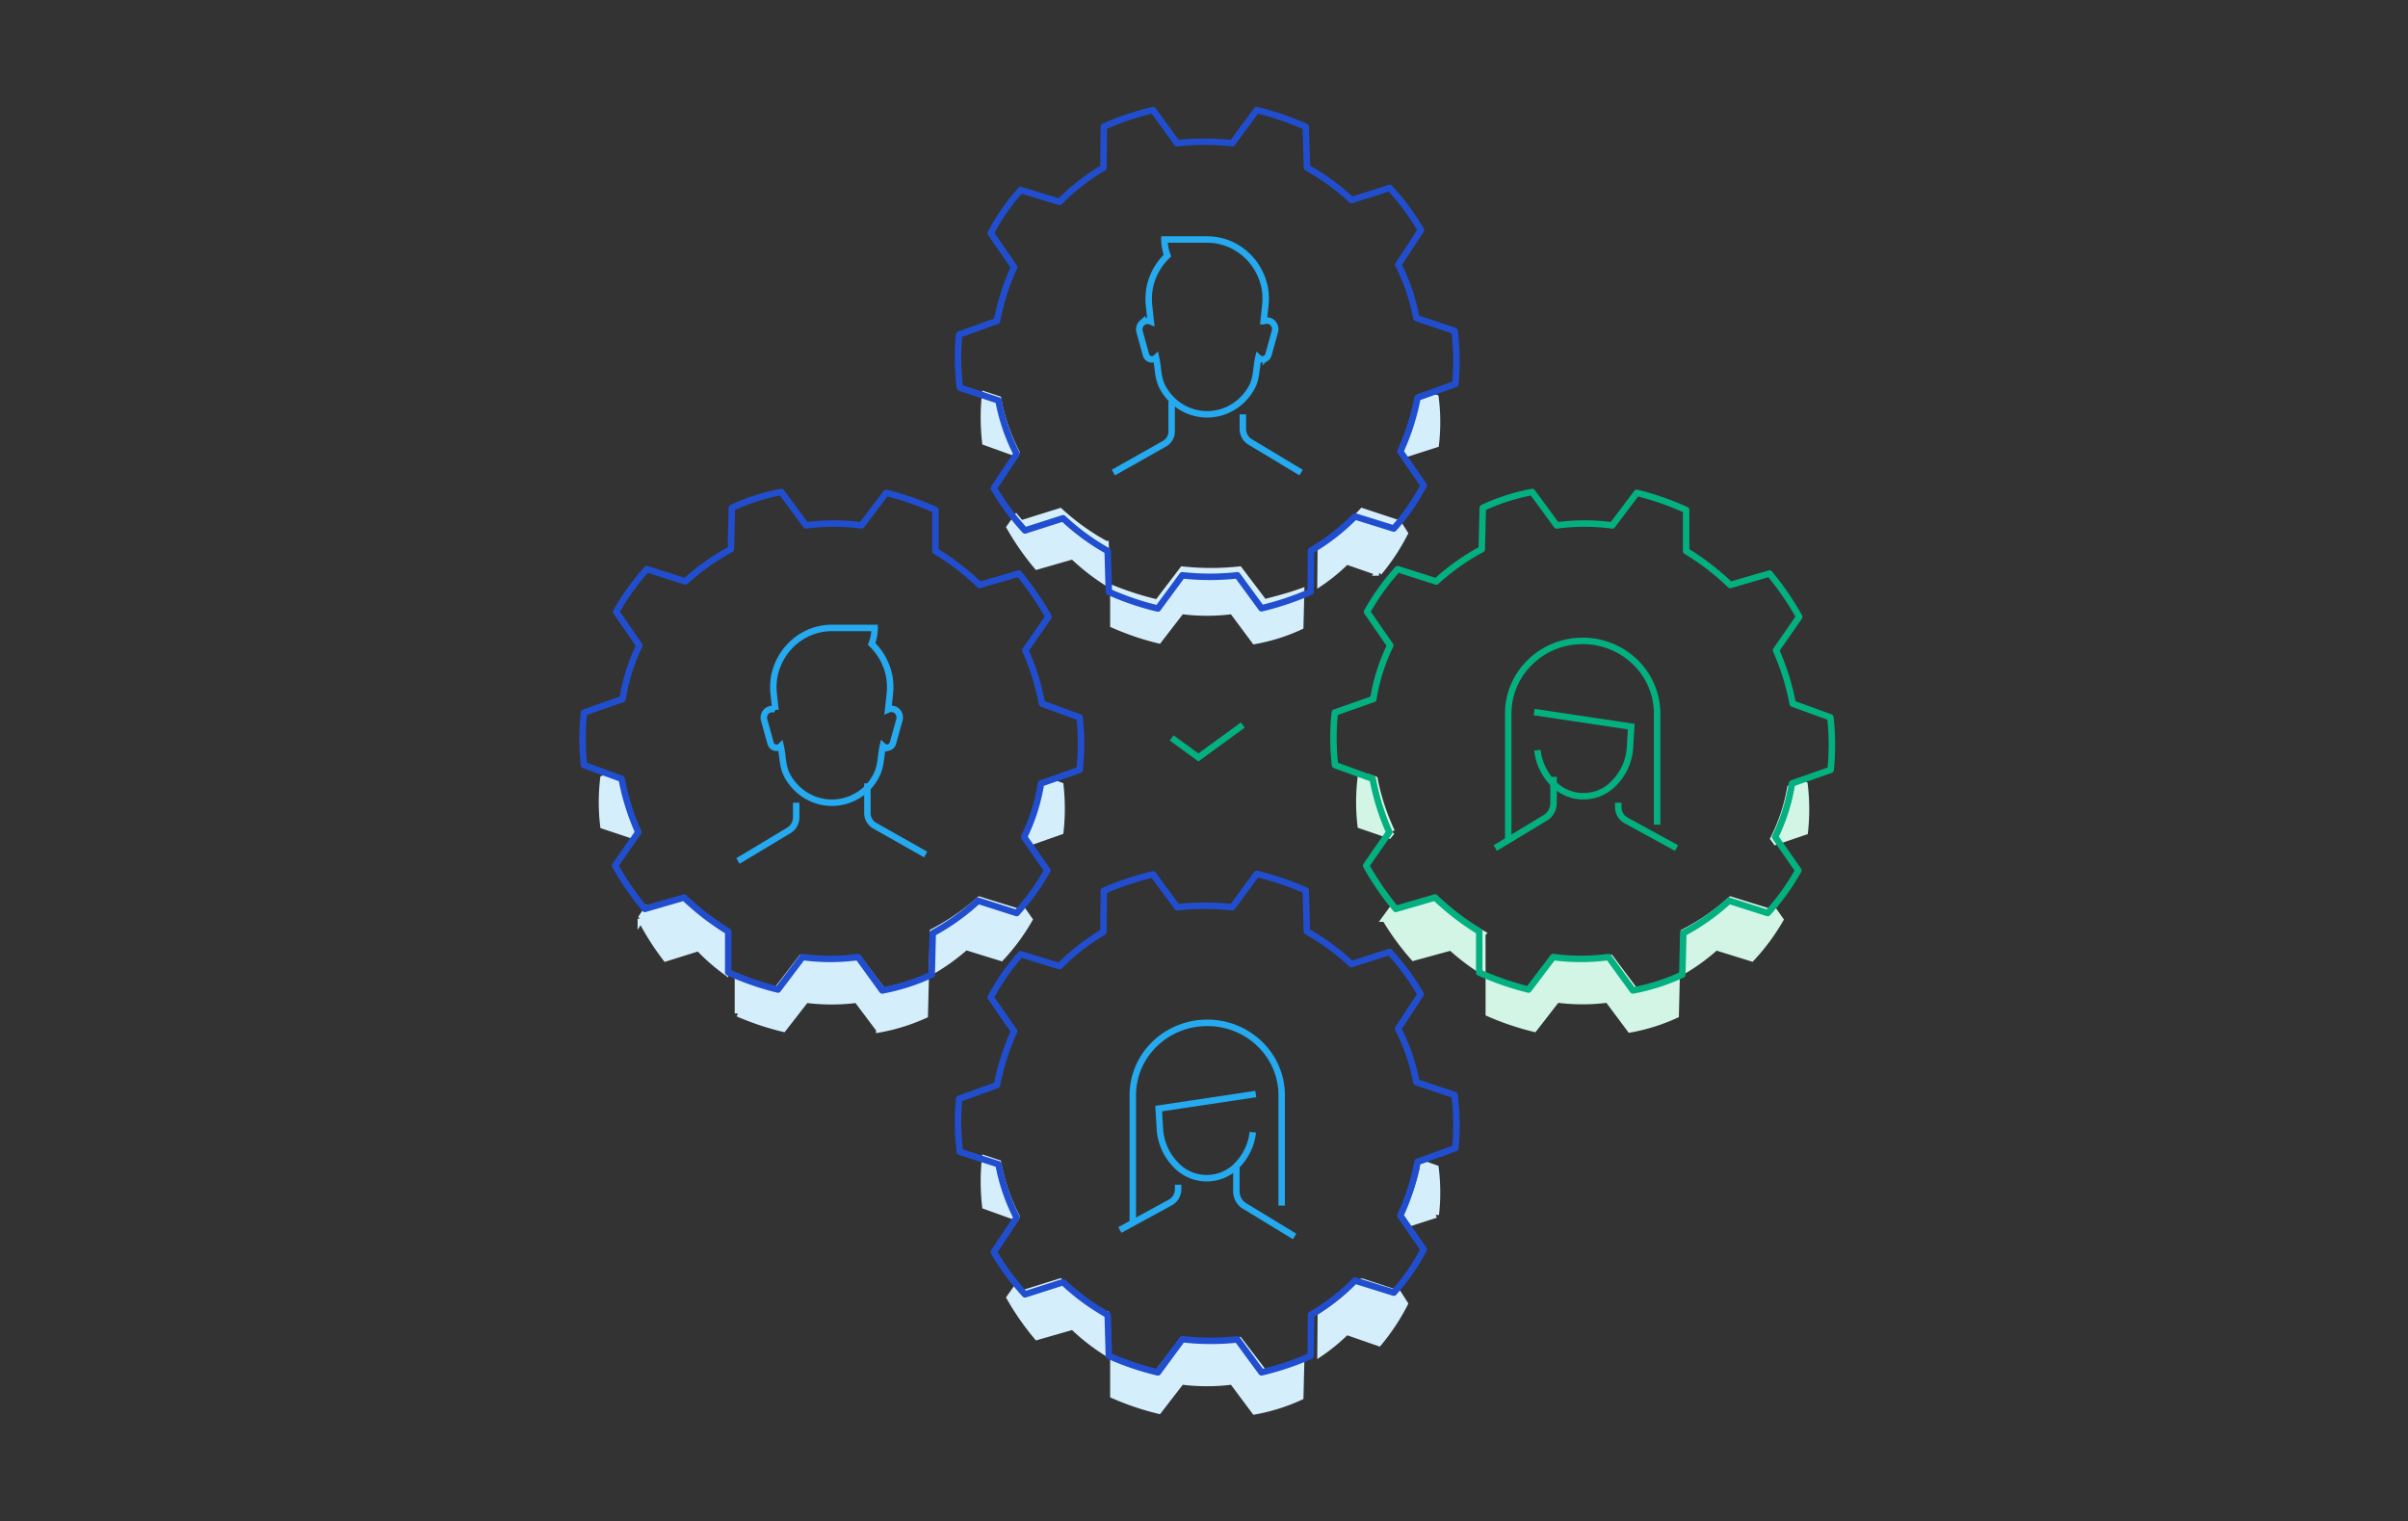 <svg xmlns="http://www.w3.org/2000/svg" viewBox="0 0 372 235">
    <rect x="0" y="0" width="372" height="235" fill="#333333" stroke="none"/>
    <g fill="none" fill-rule="evenodd">
        <path d="M252.64 153.144L248.806 148a33.573 33.573 0 01-8.753 0l-3.879 5.004a38.241 38.241 0 01-6.174-1.977v5.504a42.4 42.4 0 007.007 2.366l3.5-4.512c2.616.342 5.266.342 7.883 0l3.447 4.615a29.331 29.331 0 007.03-2.204l.133-5.526a32.353 32.353 0 01-6.36 1.874zM215 128.48a34.559 34.559 0 01-2.653-8.069l-1.202-.411-.94.318a31.401 31.401 0 000 7.174l4.382 1.508.413-.52zM228.992 144.224a42.038 42.038 0 01-7.226-5.224l-6.425 1.756c-.093-.11-.178-.22-.27-.323l-1.071 1.47a39.96 39.96 0 004.384 6.003l5.785-1.58A33.746 33.746 0 00229 150l-.008-5.776zM277.923 121l-1.293.44a28.13 28.13 0 01-2.63 8.09l.338.47 4.474-1.523c.262-2.4.25-4.82-.036-7.217l-.853-.26zM273.523 140.906L267.391 139a35.878 35.878 0 01-7.249 5.007L260 150a31.062 31.062 0 005.075-3.709l5.525 1.714a32.434 32.434 0 004.4-5.934l-1.117-1.588-.36.423z" stroke="#D2F5E6" fill="#D2F5E6" fill-rule="nonzero" />
        <path d="M170.793 84.041A35.838 35.838 0 01163.755 79l-6.014 1.88c-.265-.281-.509-.57-.738-.851L156 81.45a40.279 40.279 0 004.206 6.033l5.54-1.591A33.852 33.852 0 00171 90l-.207-5.959zM157 69.874a29.524 29.524 0 01-2.821-8.215L152.18 61a33.687 33.687 0 00.037 7.296L156.956 70l.044-.126zM220.47 61l-.595.195A32.871 32.871 0 01217 69.278l.54.722 4.265-1.364a30.281 30.281 0 00-.039-7.181L220.47 61zM210.452 79a31.254 31.254 0 01-6.404 5.331L204 90a28.085 28.085 0 004.006-3.307l4.995 1.74A32.895 32.895 0 00217 82.389l-.995-1.56L210.452 79zM195.294 93.072L191.452 88a40.74 40.74 0 01-8.745 0l-3.886 5.109A47.985 47.985 0 01172 90.96v5.552a41.793 41.793 0 007.007 2.377l3.492-4.525c2.619.343 5.272.343 7.89 0L193.838 99a28.91 28.91 0 007.03-2.215l.133-5.382c-1.88.68-3.79 1.167-5.706 1.669zM98 128.512a33.832 33.832 0 01-2.76-8.148L94.136 120l-.923.299a30.77 30.77 0 000 7.244l4.38 1.457.406-.488zM111.993 144.288a37.61 37.61 0 01-6.348-5.288l-5.643 1.778-.136-.186-.866 1.346a41.205 41.205 0 003.857 6.076l5.083-1.599A29.962 29.962 0 00112 150l-.007-5.712zM157.377 140.88l-6.07-1.88a35.42 35.42 0 01-7.159 4.94L144 150a31.385 31.385 0 005.188-3.747l5.462 1.69a32.003 32.003 0 004.35-5.891l-1.193-1.683a7.846 7.846 0 01-.43.512zM162.82 121l-1.29.457a28.437 28.437 0 01-2.53 8l.374.543 4.433-1.556c.257-2.36.257-4.741 0-7.101l-.987-.343zM136.389 153.11l-3.826-5.11a33.84 33.84 0 01-8.758 0l-3.862 5.015A37.612 37.612 0 01114 151.13v5.416a42.344 42.344 0 007.005 2.35l3.491-4.48c2.618.338 5.27.338 7.889 0l3.447 4.583a29.46 29.46 0 007.027-2.19l.141-5.598a32.688 32.688 0 01-6.611 1.897z" stroke="#D5EEFB" fill="#D5EEFB" fill-rule="nonzero" />
        <path d="M120.697 76a31.676 31.676 0 00-7.636 2.449l-.153 6.394a34.999 34.999 0 00-7.032 4.979l-5.949-1.903a35.946 35.946 0 00-4.741 6.593l3.585 5.2a29.646 29.646 0 00-2.589 8.268l-5.963 2.095a37.667 37.667 0 000 8.113l5.818 2.117a36.742 36.742 0 002.574 8.245l-3.585 5.163a44.906 44.906 0 004.589 6.69l6.065-1.763a39.86 39.86 0 006.821 5.244v6.32a44.29 44.29 0 007.68 2.656l3.796-5.023c2.845.383 5.728.383 8.574 0l3.745 5.163a31.676 31.676 0 007.643-2.449l.153-6.394a34.75 34.75 0 007.01-5.016l5.956 1.903a36.292 36.292 0 004.741-6.593l-3.592-5.163a29.421 29.421 0 002.61-8.268l5.964-2.095a37.667 37.667 0 000-8.113l-5.818-2.117a36.355 36.355 0 00-2.567-8.245l3.585-5.163a44.906 44.906 0 00-4.588-6.69l-6.066 1.763a39.496 39.496 0 00-6.82-5.244v-6.343a44.946 44.946 0 00-7.615-2.64l-3.803 5.03a32.048 32.048 0 00-8.567 0L120.697 76z" stroke="#204ECF" stroke-linejoin="round" />
        <path d="M170.793 203.041a35.838 35.838 0 01-7.038-5.041l-6.014 1.88c-.265-.281-.509-.57-.738-.851L156 200.45a40.664 40.664 0 004.206 6.04l5.54-1.59A33.364 33.364 0 00171 209l-.207-5.959zM220.47 180l-.595.195a32.871 32.871 0 01-2.875 8.083l.54.722 4.265-1.364a30.221 30.221 0 00-.039-7.174L220.47 180zM157 187.889a29.398 29.398 0 01-2.821-8.23L152.18 179a33.687 33.687 0 00.037 7.296l4.739 1.704.044-.111zM195.294 212.084l-3.842-5.047c-2.908.297-5.84.284-8.745-.037l-3.886 5.092a47.188 47.188 0 01-6.821-2.149v5.585a41.89 41.89 0 007.007 2.369l3.492-4.518c2.619.346 5.272.346 7.89 0l3.448 4.621a29.303 29.303 0 007.03-2.207l.133-5.364c-1.88.662-3.79 1.162-5.706 1.655zM210.439 198a31.005 31.005 0 01-6.391 5.335L204 209a28.546 28.546 0 003.998-3.304l5.01 1.738a33.132 33.132 0 003.992-6.04l-.993-1.566L210.44 198z" stroke="#D5EEFB" fill="#D5EEFB" fill-rule="nonzero" />
        <path d="M215.318 199.68a32.268 32.268 0 004.621-6.672l-3.61-5.234a36.307 36.307 0 002.657-8.303l5.841-2.12c.266-2.729.225-5.48-.123-8.199l-5.898-1.98a30.053 30.053 0 00-2.824-8.265l3.495-5.33a37.189 37.189 0 00-4.816-6.523l-5.884 1.875a35.713 35.713 0 00-6.888-5.048l-.174-6.316a43.329 43.329 0 00-7.574-2.565l-3.783 5.152a38.318 38.318 0 00-8.498 0l-3.74-5.093a44.478 44.478 0 00-7.596 2.55l-.058 6.36a32.71 32.71 0 00-6.787 5.272l-6-1.831a32.268 32.268 0 00-4.62 6.671l3.61 5.234a36.255 36.255 0 00-2.65 8.303l-5.849 2.12a37.09 37.09 0 00.123 8.199l5.964 1.912a29.783 29.783 0 002.801 8.236l-3.523 5.338a37.189 37.189 0 004.816 6.523l5.884-1.883a35.099 35.099 0 006.888 5.049l.18 6.323a43.13 43.13 0 007.575 2.565l3.776-5.13c2.823.324 5.672.336 8.498.037l3.733 5.086a43.605 43.605 0 007.596-2.543l.057-6.36a32.502 32.502 0 006.787-5.279l5.993 1.868z" stroke="#204ECF" stroke-linejoin="round" />
        <path d="M231 131l7.783-4.703c.768-.475 1.234-1.365 1.217-2.32V120M250 124v.696a2.335 2.335 0 001.221 2.046L259 131" stroke="#03B080" />
        <path d="M237.507 115.885c.077.719.245 1.426.5 2.104a9.032 9.032 0 002.093 3.184h0c2.428 2.36 6.312 2.444 8.843.19h0a9.076 9.076 0 002.143-2.925c.387-.893.628-1.84.714-2.806l.2-3.388L237 110" stroke="#03B080" />
        <path d="M256 127.396v-17.132a11.096 11.096 0 00-3.354-7.963A11.637 11.637 0 00244.504 99h0C238.15 99 233 104.03 233 110.235V130" stroke="#03B080" />
        <path d="M172 73l7.9-4.462a2.185 2.185 0 001.1-1.912V62M192 64v2.216c-.003.844.418 1.623 1.101 2.035L201 73M177.777 49.656l-.25-2.294a9.747 9.747 0 01.093-2.95 9.394 9.394 0 012.734-4.934 6.921 6.921 0 01-.465-2.478h6.606c4.274-.002 7.97 3.07 8.874 7.375.182.973.211 1.969.086 2.95l-.243 2.294a1.259 1.259 0 011.353.23c.371.338.521.865.386 1.356l-.995 3.599a.967.967 0 01-.658.673.932.932 0 01-.902-.223c-.365 1.593-.236 3.142-1.016 4.58a8.337 8.337 0 01-1.174 1.63c-1.723 1.876-4.211 2.795-6.699 2.473-2.488-.322-4.678-1.846-5.897-4.103-.78-1.438-.652-2.95-1.017-4.58a.932.932 0 01-.902.223.967.967 0 01-.658-.673l-.995-3.6c-.117-.485.04-.997.408-1.324a1.259 1.259 0 011.331-.224h0zM114 133l7.899-4.745c.683-.412 1.104-1.19 1.101-2.033V124M134 121v4.613c.007.791.426 1.52 1.101 1.915L143 132" stroke="#25A9EF" />
        <path d="M137.204 109.605l.243-2.29a9.489 9.489 0 00-.093-2.945 9.414 9.414 0 00-2.697-4.896 6.894 6.894 0 00.458-2.474h-6.633c-4.276.015-7.962 3.096-8.852 7.4a9.482 9.482 0 00-.086 2.945l.244 2.29a1.26 1.26 0 00-1.353.229 1.35 1.35 0 00-.386 1.354l.994 3.593c.092.326.34.58.659.672.318.092.659.007.901-.223.365 1.59.237 3.13 1.024 4.572a8.01 8.01 0 001.166 1.628 7.768 7.768 0 005.724 2.54 7.768 7.768 0 005.725-2.54c.445-.5.825-1.056 1.13-1.657.78-1.473.652-2.945 1.016-4.572.243.23.584.314.902.223a.966.966 0 00.658-.673l1.002-3.593a1.35 1.35 0 00-.387-1.359 1.26 1.26 0 00-1.359-.224h0zM200 191l-7.779-4.734c-.756-.464-1.223-1.333-1.221-2.274V180M182 183v.733a2.327 2.327 0 01-1.229 2.034L173 190" stroke="#25A9EF" />
        <path d="M193.543 174.89a8.88 8.88 0 01-.5 2.107 9.112 9.112 0 01-2.1 3.187h0c-2.436 2.346-6.306 2.43-8.843.19h0a8.75 8.75 0 01-2.9-5.736l-.2-3.391L194 169" stroke="#25A9EF" />
        <path d="M175 189v-19.822c0-2.966 1.212-5.81 3.37-7.906 2.157-2.097 5.083-3.274 8.134-3.272h0c6.349 0 11.496 5.005 11.496 11.178v17.063" stroke="#25A9EF" />
        <path stroke="#03B080" d="M181 113.99l4.137 3.01 6.863-5" />
        <path d="M236.704 76a31.552 31.552 0 00-7.638 2.449l-.153 6.394a34.803 34.803 0 00-7.034 4.979l-5.957-1.903a35.91 35.91 0 00-4.735 6.593l3.586 5.2a29.416 29.416 0 00-2.612 8.268l-5.957 2.095a37.202 37.202 0 00.036 8.113l5.82 2.117a36.714 36.714 0 002.567 8.245l-3.579 5.163a44.848 44.848 0 004.583 6.69l6.067-1.763a39.869 39.869 0 006.822 5.244v6.343a43.883 43.883 0 007.616 2.633l3.797-5.023c2.844.384 5.725.384 8.569 0l3.753 5.163a31.552 31.552 0 007.638-2.449l.153-6.394a34.804 34.804 0 007.077-5.016l5.958 1.903a35.91 35.91 0 004.735-6.593l-3.586-5.163a29.402 29.402 0 002.604-8.268l5.965-2.095c.28-2.697.268-5.418-.037-8.113l-5.819-2.117a36.735 36.735 0 00-2.575-8.245l3.586-5.163a44.905 44.905 0 00-4.59-6.69l-6.066 1.763a39.447 39.447 0 00-6.816-5.244v-6.343a44.74 44.74 0 00-7.616-2.64l-3.797 5.03a32.121 32.121 0 00-8.576 0L236.703 76z" stroke="#03B080" stroke-linejoin="round" />
        <path d="M215.317 81.646a32.277 32.277 0 004.622-6.674l-3.61-5.235a36.322 36.322 0 002.657-8.305l5.841-2.12c.266-2.73.225-5.482-.122-8.202l-5.9-1.98a30.152 30.152 0 00-2.794-8.245l3.494-5.332a37.2 37.2 0 00-4.816-6.525l-5.885 1.883a35.094 35.094 0 00-6.896-5.02l-.195-6.296A43.334 43.334 0 00194.138 17l-3.783 5.131a38.315 38.315 0 00-8.5 0L178.123 17a44.477 44.477 0 00-7.596 2.55l-.058 6.363a32.506 32.506 0 00-6.787 5.28l-6-1.84a32.277 32.277 0 00-4.622 6.675l3.61 5.235a36.27 36.27 0 00-2.65 8.305l-5.849 2.12a37.1 37.1 0 00.123 8.202l5.957 1.972a29.924 29.924 0 002.802 8.246l-3.524 5.31a37.2 37.2 0 004.816 6.525l5.885-1.884a35.103 35.103 0 006.89 5.05l.18 6.325A43.128 43.128 0 00178.873 94l3.777-5.131c2.825.315 5.674.315 8.499 0l3.733 5.094a44.264 44.264 0 007.597-2.55l.057-6.363a32.714 32.714 0 006.788-5.272l5.993 1.868z" stroke="#204ECF" stroke-linejoin="round" />
        <path d="M0 0h372v235H0z" />
    </g>
</svg>
